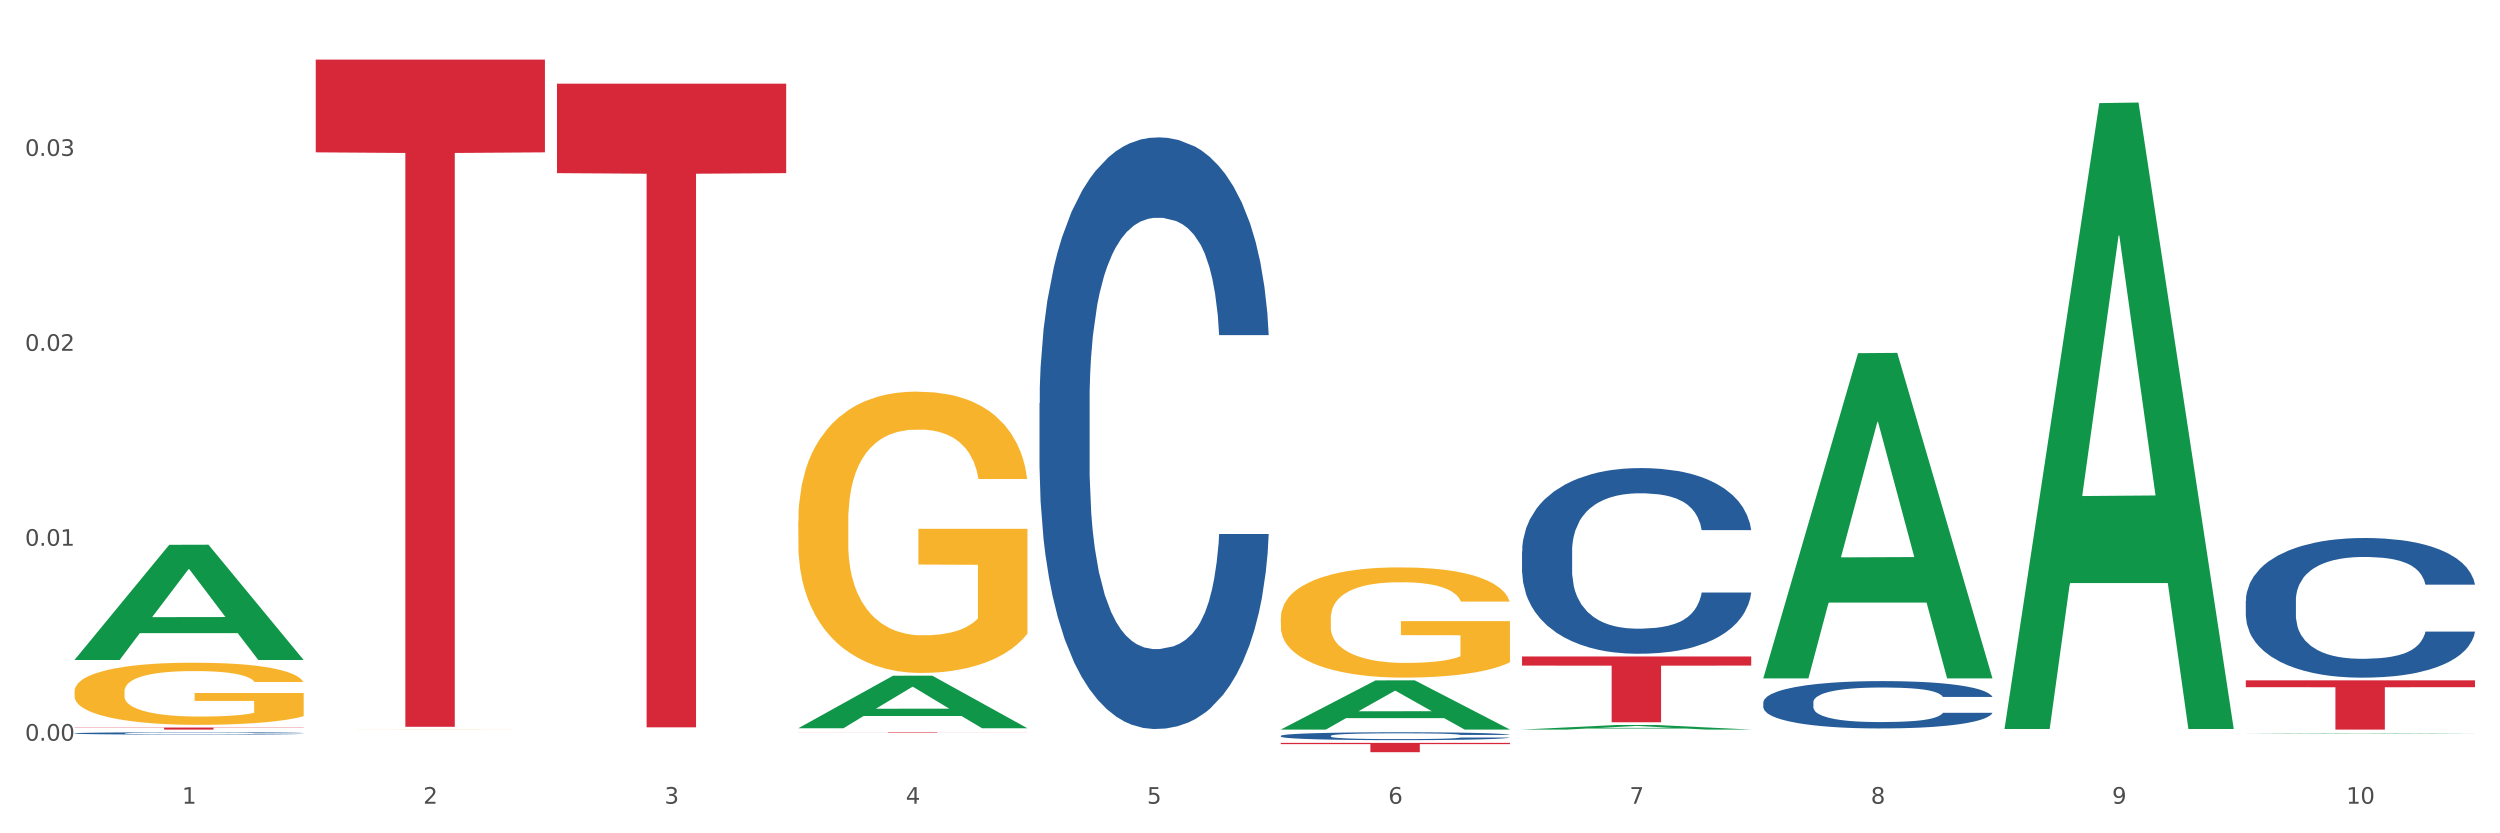<?xml version="1.0" encoding="utf-8" standalone="no"?>
<!DOCTYPE svg PUBLIC "-//W3C//DTD SVG 1.1//EN"
  "http://www.w3.org/Graphics/SVG/1.1/DTD/svg11.dtd">
<svg xmlns:xlink="http://www.w3.org/1999/xlink" width="1080pt" height="360pt" viewBox="0 0 1080 360" xmlns="http://www.w3.org/2000/svg" version="1.1">
 <rect x="0" y="0" width="1080" height="360" fill="#333333" stroke="none"/>
 <defs>
  <style type="text/css">*{stroke-linejoin: round; stroke-linecap: butt}</style>
 </defs>
 <g id="figure_1">
  <g id="patch_1">
   <path d="M 0 360 
L 1080 360 
L 1080 0 
L 0 0 
z
" style="fill: #ffffff; stroke: #ffffff; stroke-linejoin: miter"/>
  </g>
  <g id="axes_1">
   <g id="matplotlib.axis_1">
    <g id="xtick_1">
     <g id="text_1">
      <!-- 1 -->
      <g style="fill: #4d4d4d" transform="translate(78.627 347.204) scale(0.096 -0.096)">
       <defs>
        <path id="DejaVuSans-31" d="M 794 531 
L 1825 531 
L 1825 4091 
L 703 3866 
L 703 4441 
L 1819 4666 
L 2450 4666 
L 2450 531 
L 3481 531 
L 3481 0 
L 794 0 
L 794 531 
z
" transform="scale(0.016)"/>
       </defs>
       <use xlink:href="#DejaVuSans-31"/>
      </g>
     </g>
    </g>
    <g id="xtick_2">
     <g id="text_2">
      <!-- 2 -->
      <g style="fill: #4d4d4d" transform="translate(182.851 347.204) scale(0.096 -0.096)">
       <defs>
        <path id="DejaVuSans-32" d="M 1228 531 
L 3431 531 
L 3431 0 
L 469 0 
L 469 531 
Q 828 903 1448 1529 
Q 2069 2156 2228 2338 
Q 2531 2678 2651 2914 
Q 2772 3150 2772 3378 
Q 2772 3750 2511 3984 
Q 2250 4219 1831 4219 
Q 1534 4219 1204 4116 
Q 875 4013 500 3803 
L 500 4441 
Q 881 4594 1212 4672 
Q 1544 4750 1819 4750 
Q 2544 4750 2975 4387 
Q 3406 4025 3406 3419 
Q 3406 3131 3298 2873 
Q 3191 2616 2906 2266 
Q 2828 2175 2409 1742 
Q 1991 1309 1228 531 
z
" transform="scale(0.016)"/>
       </defs>
       <use xlink:href="#DejaVuSans-32"/>
      </g>
     </g>
    </g>
    <g id="xtick_3">
     <g id="text_3">
      <!-- 3 -->
      <g style="fill: #4d4d4d" transform="translate(287.074 347.204) scale(0.096 -0.096)">
       <defs>
        <path id="DejaVuSans-33" d="M 2597 2516 
Q 3050 2419 3304 2112 
Q 3559 1806 3559 1356 
Q 3559 666 3084 287 
Q 2609 -91 1734 -91 
Q 1441 -91 1130 -33 
Q 819 25 488 141 
L 488 750 
Q 750 597 1062 519 
Q 1375 441 1716 441 
Q 2309 441 2620 675 
Q 2931 909 2931 1356 
Q 2931 1769 2642 2001 
Q 2353 2234 1838 2234 
L 1294 2234 
L 1294 2753 
L 1863 2753 
Q 2328 2753 2575 2939 
Q 2822 3125 2822 3475 
Q 2822 3834 2567 4026 
Q 2313 4219 1838 4219 
Q 1578 4219 1281 4162 
Q 984 4106 628 3988 
L 628 4550 
Q 988 4650 1302 4700 
Q 1616 4750 1894 4750 
Q 2613 4750 3031 4423 
Q 3450 4097 3450 3541 
Q 3450 3153 3228 2886 
Q 3006 2619 2597 2516 
z
" transform="scale(0.016)"/>
       </defs>
       <use xlink:href="#DejaVuSans-33"/>
      </g>
     </g>
    </g>
    <g id="xtick_4">
     <g id="text_4">
      <!-- 4 -->
      <g style="fill: #4d4d4d" transform="translate(391.298 347.204) scale(0.096 -0.096)">
       <defs>
        <path id="DejaVuSans-34" d="M 2419 4116 
L 825 1625 
L 2419 1625 
L 2419 4116 
z
M 2253 4666 
L 3047 4666 
L 3047 1625 
L 3713 1625 
L 3713 1100 
L 3047 1100 
L 3047 0 
L 2419 0 
L 2419 1100 
L 313 1100 
L 313 1709 
L 2253 4666 
z
" transform="scale(0.016)"/>
       </defs>
       <use xlink:href="#DejaVuSans-34"/>
      </g>
     </g>
    </g>
    <g id="xtick_5">
     <g id="text_5">
      <!-- 5 -->
      <g style="fill: #4d4d4d" transform="translate(495.522 347.204) scale(0.096 -0.096)">
       <defs>
        <path id="DejaVuSans-35" d="M 691 4666 
L 3169 4666 
L 3169 4134 
L 1269 4134 
L 1269 2991 
Q 1406 3038 1543 3061 
Q 1681 3084 1819 3084 
Q 2600 3084 3056 2656 
Q 3513 2228 3513 1497 
Q 3513 744 3044 326 
Q 2575 -91 1722 -91 
Q 1428 -91 1123 -41 
Q 819 9 494 109 
L 494 744 
Q 775 591 1075 516 
Q 1375 441 1709 441 
Q 2250 441 2565 725 
Q 2881 1009 2881 1497 
Q 2881 1984 2565 2268 
Q 2250 2553 1709 2553 
Q 1456 2553 1204 2497 
Q 953 2441 691 2322 
L 691 4666 
z
" transform="scale(0.016)"/>
       </defs>
       <use xlink:href="#DejaVuSans-35"/>
      </g>
     </g>
    </g>
    <g id="xtick_6">
     <g id="text_6">
      <!-- 6 -->
      <g style="fill: #4d4d4d" transform="translate(599.745 347.204) scale(0.096 -0.096)">
       <defs>
        <path id="DejaVuSans-36" d="M 2113 2584 
Q 1688 2584 1439 2293 
Q 1191 2003 1191 1497 
Q 1191 994 1439 701 
Q 1688 409 2113 409 
Q 2538 409 2786 701 
Q 3034 994 3034 1497 
Q 3034 2003 2786 2293 
Q 2538 2584 2113 2584 
z
M 3366 4563 
L 3366 3988 
Q 3128 4100 2886 4159 
Q 2644 4219 2406 4219 
Q 1781 4219 1451 3797 
Q 1122 3375 1075 2522 
Q 1259 2794 1537 2939 
Q 1816 3084 2150 3084 
Q 2853 3084 3261 2657 
Q 3669 2231 3669 1497 
Q 3669 778 3244 343 
Q 2819 -91 2113 -91 
Q 1303 -91 875 529 
Q 447 1150 447 2328 
Q 447 3434 972 4092 
Q 1497 4750 2381 4750 
Q 2619 4750 2861 4703 
Q 3103 4656 3366 4563 
z
" transform="scale(0.016)"/>
       </defs>
       <use xlink:href="#DejaVuSans-36"/>
      </g>
     </g>
    </g>
    <g id="xtick_7">
     <g id="text_7">
      <!-- 7 -->
      <g style="fill: #4d4d4d" transform="translate(703.969 347.204) scale(0.096 -0.096)">
       <defs>
        <path id="DejaVuSans-37" d="M 525 4666 
L 3525 4666 
L 3525 4397 
L 1831 0 
L 1172 0 
L 2766 4134 
L 525 4134 
L 525 4666 
z
" transform="scale(0.016)"/>
       </defs>
       <use xlink:href="#DejaVuSans-37"/>
      </g>
     </g>
    </g>
    <g id="xtick_8">
     <g id="text_8">
      <!-- 8 -->
      <g style="fill: #4d4d4d" transform="translate(808.193 347.204) scale(0.096 -0.096)">
       <defs>
        <path id="DejaVuSans-38" d="M 2034 2216 
Q 1584 2216 1326 1975 
Q 1069 1734 1069 1313 
Q 1069 891 1326 650 
Q 1584 409 2034 409 
Q 2484 409 2743 651 
Q 3003 894 3003 1313 
Q 3003 1734 2745 1975 
Q 2488 2216 2034 2216 
z
M 1403 2484 
Q 997 2584 770 2862 
Q 544 3141 544 3541 
Q 544 4100 942 4425 
Q 1341 4750 2034 4750 
Q 2731 4750 3128 4425 
Q 3525 4100 3525 3541 
Q 3525 3141 3298 2862 
Q 3072 2584 2669 2484 
Q 3125 2378 3379 2068 
Q 3634 1759 3634 1313 
Q 3634 634 3220 271 
Q 2806 -91 2034 -91 
Q 1263 -91 848 271 
Q 434 634 434 1313 
Q 434 1759 690 2068 
Q 947 2378 1403 2484 
z
M 1172 3481 
Q 1172 3119 1398 2916 
Q 1625 2713 2034 2713 
Q 2441 2713 2670 2916 
Q 2900 3119 2900 3481 
Q 2900 3844 2670 4047 
Q 2441 4250 2034 4250 
Q 1625 4250 1398 4047 
Q 1172 3844 1172 3481 
z
" transform="scale(0.016)"/>
       </defs>
       <use xlink:href="#DejaVuSans-38"/>
      </g>
     </g>
    </g>
    <g id="xtick_9">
     <g id="text_9">
      <!-- 9 -->
      <g style="fill: #4d4d4d" transform="translate(912.416 347.204) scale(0.096 -0.096)">
       <defs>
        <path id="DejaVuSans-39" d="M 703 97 
L 703 672 
Q 941 559 1184 500 
Q 1428 441 1663 441 
Q 2288 441 2617 861 
Q 2947 1281 2994 2138 
Q 2813 1869 2534 1725 
Q 2256 1581 1919 1581 
Q 1219 1581 811 2004 
Q 403 2428 403 3163 
Q 403 3881 828 4315 
Q 1253 4750 1959 4750 
Q 2769 4750 3195 4129 
Q 3622 3509 3622 2328 
Q 3622 1225 3098 567 
Q 2575 -91 1691 -91 
Q 1453 -91 1209 -44 
Q 966 3 703 97 
z
M 1959 2075 
Q 2384 2075 2632 2365 
Q 2881 2656 2881 3163 
Q 2881 3666 2632 3958 
Q 2384 4250 1959 4250 
Q 1534 4250 1286 3958 
Q 1038 3666 1038 3163 
Q 1038 2656 1286 2365 
Q 1534 2075 1959 2075 
z
" transform="scale(0.016)"/>
       </defs>
       <use xlink:href="#DejaVuSans-39"/>
      </g>
     </g>
    </g>
    <g id="xtick_10">
     <g id="text_10">
      <!-- 10 -->
      <g style="fill: #4d4d4d" transform="translate(1013.586 347.204) scale(0.096 -0.096)">
       <defs>
        <path id="DejaVuSans-30" d="M 2034 4250 
Q 1547 4250 1301 3770 
Q 1056 3291 1056 2328 
Q 1056 1369 1301 889 
Q 1547 409 2034 409 
Q 2525 409 2770 889 
Q 3016 1369 3016 2328 
Q 3016 3291 2770 3770 
Q 2525 4250 2034 4250 
z
M 2034 4750 
Q 2819 4750 3233 4129 
Q 3647 3509 3647 2328 
Q 3647 1150 3233 529 
Q 2819 -91 2034 -91 
Q 1250 -91 836 529 
Q 422 1150 422 2328 
Q 422 3509 836 4129 
Q 1250 4750 2034 4750 
z
" transform="scale(0.016)"/>
       </defs>
       <use xlink:href="#DejaVuSans-31"/>
       <use xlink:href="#DejaVuSans-30" transform="translate(63.623 0)"/>
      </g>
     </g>
    </g>
    <g id="xtick_11"/>
    <g id="xtick_12"/>
    <g id="xtick_13"/>
    <g id="xtick_14"/>
    <g id="xtick_15"/>
    <g id="xtick_16"/>
    <g id="xtick_17"/>
    <g id="xtick_18"/>
    <g id="xtick_19"/>
   </g>
   <g id="matplotlib.axis_2">
    <g id="ytick_1">
     <g id="text_11">
      <!-- 0.00 -->
      <g style="fill: #4d4d4d" transform="translate(10.8 319.984) scale(0.096 -0.096)">
       <defs>
        <path id="DejaVuSans-2e" d="M 684 794 
L 1344 794 
L 1344 0 
L 684 0 
L 684 794 
z
" transform="scale(0.016)"/>
       </defs>
       <use xlink:href="#DejaVuSans-30"/>
       <use xlink:href="#DejaVuSans-2e" transform="translate(63.623 0)"/>
       <use xlink:href="#DejaVuSans-30" transform="translate(95.41 0)"/>
       <use xlink:href="#DejaVuSans-30" transform="translate(159.033 0)"/>
      </g>
     </g>
    </g>
    <g id="ytick_2">
     <g id="text_12">
      <!-- 0.01 -->
      <g style="fill: #4d4d4d" transform="translate(10.8 235.771) scale(0.096 -0.096)">
       <use xlink:href="#DejaVuSans-30"/>
       <use xlink:href="#DejaVuSans-2e" transform="translate(63.623 0)"/>
       <use xlink:href="#DejaVuSans-30" transform="translate(95.41 0)"/>
       <use xlink:href="#DejaVuSans-31" transform="translate(159.033 0)"/>
      </g>
     </g>
    </g>
    <g id="ytick_3">
     <g id="text_13">
      <!-- 0.02 -->
      <g style="fill: #4d4d4d" transform="translate(10.8 151.558) scale(0.096 -0.096)">
       <use xlink:href="#DejaVuSans-30"/>
       <use xlink:href="#DejaVuSans-2e" transform="translate(63.623 0)"/>
       <use xlink:href="#DejaVuSans-30" transform="translate(95.41 0)"/>
       <use xlink:href="#DejaVuSans-32" transform="translate(159.033 0)"/>
      </g>
     </g>
    </g>
    <g id="ytick_4">
     <g id="text_14">
      <!-- 0.03 -->
      <g style="fill: #4d4d4d" transform="translate(10.8 67.345) scale(0.096 -0.096)">
       <use xlink:href="#DejaVuSans-30"/>
       <use xlink:href="#DejaVuSans-2e" transform="translate(63.623 0)"/>
       <use xlink:href="#DejaVuSans-30" transform="translate(95.41 0)"/>
       <use xlink:href="#DejaVuSans-33" transform="translate(159.033 0)"/>
      </g>
     </g>
    </g>
    <g id="ytick_5"/>
    <g id="ytick_6"/>
    <g id="ytick_7"/>
    <g id="ytick_8"/>
   </g>
   <g id="PolyCollection_1">
    <path d="M 32.175 285.034 
L 32.277 284.988 
L 73.107 235.354 
L 90.051 235.307 
L 131.187 285.128 
L 111.589 285.128 
L 102.709 273.526 
L 60.552 273.526 
L 60.246 273.714 
L 51.671 285.128 
L 32.175 285.128 
L 32.175 285.034 
L 65.86 266.603 
L 97.401 266.556 
L 81.783 245.926 
L 81.579 245.833 
L 81.375 245.973 
L 65.758 266.556 
L 65.86 266.603 
L 32.175 285.034 
z
" clip-path="url(#p672beeadc5)" style="fill: #109648"/>
    <path d="M 970.188 259.527 
L 970.305 259.472 
L 970.305 257.929 
L 970.656 255.835 
L 971.943 251.978 
L 973.582 249.058 
L 976.39 245.641 
L 977.912 244.209 
L 979.902 242.611 
L 983.998 240.021 
L 988.679 237.817 
L 991.956 236.604 
L 994.414 235.833 
L 999.915 234.455 
L 1003.075 233.849 
L 1006.352 233.353 
L 1009.161 233.023 
L 1013.842 232.637 
L 1017.587 232.472 
L 1021.917 232.417 
L 1025.546 232.472 
L 1030.344 232.692 
L 1037.366 233.353 
L 1040.058 233.739 
L 1043.686 234.4 
L 1047.431 235.282 
L 1050.474 236.164 
L 1053.985 237.431 
L 1057.613 239.084 
L 1061.125 241.178 
L 1063.582 243.107 
L 1065.572 245.145 
L 1067.327 247.625 
L 1068.615 250.325 
L 1069.2 252.584 
L 1047.782 252.584 
L 1047.197 250.545 
L 1046.027 248.341 
L 1044.857 246.854 
L 1043.569 245.641 
L 1041.58 244.264 
L 1039.824 243.382 
L 1036.898 242.335 
L 1034.206 241.674 
L 1031.983 241.288 
L 1029.291 240.958 
L 1023.556 240.627 
L 1019.46 240.627 
L 1016.885 240.737 
L 1013.725 241.013 
L 1011.033 241.398 
L 1007.873 242.06 
L 1005.415 242.776 
L 1002.958 243.713 
L 1001.553 244.374 
L 999.447 245.586 
L 998.042 246.578 
L 996.17 248.286 
L 995.116 249.498 
L 993.244 252.639 
L 992.424 254.954 
L 992.073 256.552 
L 991.839 258.315 
L 991.839 266.911 
L 992.541 270.768 
L 993.127 272.421 
L 994.063 274.295 
L 995.818 276.719 
L 998.393 279.088 
L 1001.085 280.797 
L 1003.309 281.844 
L 1005.415 282.615 
L 1007.522 283.221 
L 1010.097 283.772 
L 1012.203 284.103 
L 1015.363 284.433 
L 1019.109 284.599 
L 1022.035 284.599 
L 1028.003 284.323 
L 1030.695 284.048 
L 1033.27 283.662 
L 1036.079 283.056 
L 1038.303 282.395 
L 1039.59 281.899 
L 1041.697 280.852 
L 1043.335 279.75 
L 1044.739 278.482 
L 1045.676 277.38 
L 1046.729 275.727 
L 1047.548 273.854 
L 1047.782 272.862 
L 1069.2 272.862 
L 1068.732 274.846 
L 1067.913 276.774 
L 1066.274 279.364 
L 1064.987 280.852 
L 1062.997 282.67 
L 1060.89 284.213 
L 1057.965 285.921 
L 1055.273 287.189 
L 1052.464 288.291 
L 1049.421 289.282 
L 1043.92 290.66 
L 1041.931 291.046 
L 1037.717 291.707 
L 1034.44 292.093 
L 1029.642 292.478 
L 1024.726 292.699 
L 1019.577 292.754 
L 1015.012 292.644 
L 1009.98 292.313 
L 1006.82 291.982 
L 1003.309 291.486 
L 999.212 290.715 
L 995.35 289.778 
L 991.722 288.676 
L 988.328 287.409 
L 985.168 285.976 
L 981.072 283.607 
L 978.029 281.293 
L 975.805 279.144 
L 974.284 277.325 
L 972.762 275.011 
L 971.943 273.413 
L 970.656 269.556 
L 970.188 265.974 
L 970.188 259.527 
z
" clip-path="url(#p672beeadc5)" style="fill: #255c99"/>
    <path d="M 761.74 303.423 
L 761.857 303.405 
L 761.857 302.881 
L 762.208 302.171 
L 763.496 300.864 
L 765.134 299.874 
L 767.943 298.715 
L 769.465 298.229 
L 771.454 297.688 
L 775.551 296.81 
L 780.232 296.062 
L 783.509 295.651 
L 785.967 295.39 
L 791.467 294.923 
L 794.627 294.717 
L 797.904 294.549 
L 800.713 294.437 
L 805.395 294.306 
L 809.14 294.25 
L 813.47 294.231 
L 817.098 294.25 
L 821.897 294.325 
L 828.919 294.549 
L 831.611 294.68 
L 835.239 294.904 
L 838.984 295.203 
L 842.027 295.502 
L 845.538 295.931 
L 849.166 296.492 
L 852.677 297.202 
L 855.135 297.856 
L 857.125 298.547 
L 858.88 299.388 
L 860.168 300.303 
L 860.753 301.069 
L 839.335 301.069 
L 838.75 300.378 
L 837.58 299.631 
L 836.409 299.126 
L 835.122 298.715 
L 833.132 298.248 
L 831.377 297.949 
L 828.451 297.594 
L 825.759 297.37 
L 823.535 297.239 
L 820.843 297.127 
L 815.109 297.015 
L 811.012 297.015 
L 808.438 297.052 
L 805.278 297.146 
L 802.586 297.277 
L 799.426 297.501 
L 796.968 297.744 
L 794.51 298.061 
L 793.106 298.285 
L 790.999 298.697 
L 789.595 299.033 
L 787.722 299.612 
L 786.669 300.023 
L 784.796 301.088 
L 783.977 301.873 
L 783.626 302.414 
L 783.392 303.012 
L 783.392 305.927 
L 784.094 307.234 
L 784.679 307.795 
L 785.616 308.43 
L 787.371 309.252 
L 789.946 310.055 
L 792.638 310.635 
L 794.862 310.99 
L 796.968 311.251 
L 799.075 311.457 
L 801.65 311.644 
L 803.756 311.756 
L 806.916 311.868 
L 810.661 311.924 
L 813.587 311.924 
L 819.556 311.83 
L 822.248 311.737 
L 824.823 311.606 
L 827.632 311.401 
L 829.855 311.176 
L 831.143 311.008 
L 833.249 310.653 
L 834.888 310.28 
L 836.292 309.85 
L 837.229 309.476 
L 838.282 308.916 
L 839.101 308.281 
L 839.335 307.944 
L 860.753 307.944 
L 860.285 308.617 
L 859.465 309.271 
L 857.827 310.149 
L 856.539 310.653 
L 854.55 311.27 
L 852.443 311.793 
L 849.517 312.372 
L 846.825 312.802 
L 844.017 313.175 
L 840.974 313.512 
L 835.473 313.979 
L 833.483 314.11 
L 829.27 314.334 
L 825.993 314.465 
L 821.195 314.595 
L 816.279 314.67 
L 811.13 314.689 
L 806.565 314.651 
L 801.533 314.539 
L 798.373 314.427 
L 794.862 314.259 
L 790.765 313.998 
L 786.903 313.68 
L 783.275 313.306 
L 779.881 312.877 
L 776.721 312.391 
L 772.625 311.587 
L 769.582 310.803 
L 767.358 310.074 
L 765.837 309.458 
L 764.315 308.673 
L 763.496 308.131 
L 762.208 306.823 
L 761.74 305.609 
L 761.74 303.423 
z
" clip-path="url(#p672beeadc5)" style="fill: #255c99"/>
    <path d="M 657.517 238.252 
L 657.634 238.179 
L 657.634 236.128 
L 657.985 233.344 
L 659.272 228.215 
L 660.911 224.333 
L 663.72 219.79 
L 665.241 217.886 
L 667.231 215.761 
L 671.327 212.318 
L 676.008 209.387 
L 679.285 207.776 
L 681.743 206.75 
L 687.244 204.918 
L 690.404 204.112 
L 693.681 203.453 
L 696.49 203.014 
L 701.171 202.501 
L 704.916 202.281 
L 709.247 202.208 
L 712.875 202.281 
L 717.673 202.574 
L 724.695 203.453 
L 727.387 203.966 
L 731.015 204.845 
L 734.76 206.017 
L 737.803 207.189 
L 741.314 208.874 
L 744.943 211.072 
L 748.454 213.856 
L 750.911 216.42 
L 752.901 219.131 
L 754.657 222.428 
L 755.944 226.018 
L 756.529 229.021 
L 735.112 229.021 
L 734.526 226.311 
L 733.356 223.38 
L 732.186 221.402 
L 730.898 219.79 
L 728.909 217.959 
L 727.153 216.787 
L 724.227 215.395 
L 721.535 214.516 
L 719.312 214.003 
L 716.62 213.563 
L 710.885 213.124 
L 706.789 213.124 
L 704.214 213.27 
L 701.054 213.636 
L 698.362 214.149 
L 695.202 215.028 
L 692.745 215.981 
L 690.287 217.226 
L 688.882 218.105 
L 686.776 219.717 
L 685.371 221.036 
L 683.499 223.307 
L 682.445 224.919 
L 680.573 229.095 
L 679.754 232.172 
L 679.402 234.296 
L 679.168 236.641 
L 679.168 248.069 
L 679.871 253.198 
L 680.456 255.396 
L 681.392 257.886 
L 683.148 261.11 
L 685.722 264.26 
L 688.414 266.531 
L 690.638 267.923 
L 692.745 268.949 
L 694.851 269.755 
L 697.426 270.487 
L 699.533 270.927 
L 702.693 271.367 
L 706.438 271.586 
L 709.364 271.586 
L 715.332 271.22 
L 718.024 270.854 
L 720.599 270.341 
L 723.408 269.535 
L 725.632 268.656 
L 726.919 267.996 
L 729.026 266.605 
L 730.664 265.139 
L 732.069 263.454 
L 733.005 261.989 
L 734.058 259.791 
L 734.877 257.3 
L 735.112 255.982 
L 756.529 255.982 
L 756.061 258.619 
L 755.242 261.183 
L 753.603 264.626 
L 752.316 266.605 
L 750.326 269.022 
L 748.22 271.073 
L 745.294 273.345 
L 742.602 275.03 
L 739.793 276.495 
L 736.75 277.814 
L 731.249 279.645 
L 729.26 280.158 
L 725.046 281.037 
L 721.769 281.55 
L 716.971 282.063 
L 712.055 282.356 
L 706.906 282.429 
L 702.341 282.282 
L 697.309 281.843 
L 694.149 281.403 
L 690.638 280.744 
L 686.542 279.718 
L 682.679 278.473 
L 679.051 277.008 
L 675.657 275.323 
L 672.497 273.418 
L 668.401 270.268 
L 665.358 267.191 
L 663.134 264.333 
L 661.613 261.916 
L 660.091 258.839 
L 659.272 256.714 
L 657.985 251.586 
L 657.517 246.824 
L 657.517 238.252 
z
" clip-path="url(#p672beeadc5)" style="fill: #255c99"/>
    <path d="M 553.293 317.87 
L 553.41 317.866 
L 553.41 317.779 
L 553.761 317.661 
L 555.049 317.443 
L 556.687 317.277 
L 559.496 317.084 
L 561.017 317.003 
L 563.007 316.913 
L 567.103 316.766 
L 571.785 316.642 
L 575.062 316.573 
L 577.52 316.53 
L 583.02 316.452 
L 586.18 316.417 
L 589.457 316.389 
L 592.266 316.371 
L 596.948 316.349 
L 600.693 316.339 
L 605.023 316.336 
L 608.651 316.339 
L 613.45 316.352 
L 620.472 316.389 
L 623.164 316.411 
L 626.792 316.448 
L 630.537 316.498 
L 633.58 316.548 
L 637.091 316.62 
L 640.719 316.713 
L 644.23 316.832 
L 646.688 316.941 
L 648.677 317.056 
L 650.433 317.196 
L 651.72 317.349 
L 652.306 317.477 
L 630.888 317.477 
L 630.303 317.362 
L 629.132 317.237 
L 627.962 317.153 
L 626.675 317.084 
L 624.685 317.006 
L 622.929 316.956 
L 620.004 316.897 
L 617.312 316.86 
L 615.088 316.838 
L 612.396 316.819 
L 606.661 316.801 
L 602.565 316.801 
L 599.99 316.807 
L 596.83 316.822 
L 594.139 316.844 
L 590.979 316.882 
L 588.521 316.922 
L 586.063 316.975 
L 584.659 317.013 
L 582.552 317.081 
L 581.148 317.137 
L 579.275 317.234 
L 578.222 317.302 
L 576.349 317.48 
L 575.53 317.611 
L 575.179 317.701 
L 574.945 317.801 
L 574.945 318.287 
L 575.647 318.505 
L 576.232 318.599 
L 577.168 318.705 
L 578.924 318.842 
L 581.499 318.976 
L 584.191 319.073 
L 586.414 319.132 
L 588.521 319.175 
L 590.628 319.21 
L 593.202 319.241 
L 595.309 319.26 
L 598.469 319.278 
L 602.214 319.288 
L 605.14 319.288 
L 611.109 319.272 
L 613.801 319.256 
L 616.375 319.235 
L 619.184 319.2 
L 621.408 319.163 
L 622.695 319.135 
L 624.802 319.076 
L 626.441 319.013 
L 627.845 318.942 
L 628.781 318.879 
L 629.835 318.786 
L 630.654 318.68 
L 630.888 318.624 
L 652.306 318.624 
L 651.837 318.736 
L 651.018 318.845 
L 649.38 318.991 
L 648.092 319.076 
L 646.103 319.178 
L 643.996 319.266 
L 641.07 319.362 
L 638.378 319.434 
L 635.569 319.496 
L 632.526 319.552 
L 627.026 319.63 
L 625.036 319.652 
L 620.823 319.69 
L 617.546 319.711 
L 612.747 319.733 
L 607.832 319.746 
L 602.682 319.749 
L 598.118 319.743 
L 593.085 319.724 
L 589.925 319.705 
L 586.414 319.677 
L 582.318 319.633 
L 578.456 319.58 
L 574.828 319.518 
L 571.434 319.446 
L 568.274 319.365 
L 564.177 319.231 
L 561.135 319.101 
L 558.911 318.979 
L 557.389 318.876 
L 555.868 318.745 
L 555.049 318.655 
L 553.761 318.437 
L 553.293 318.234 
L 553.293 317.87 
z
" clip-path="url(#p672beeadc5)" style="fill: #255c99"/>
    <path d="M 449.069 174.186 
L 449.187 173.952 
L 449.187 167.416 
L 449.538 158.546 
L 450.825 142.205 
L 452.464 129.833 
L 455.272 115.361 
L 456.794 109.291 
L 458.783 102.522 
L 462.88 91.551 
L 467.561 82.213 
L 470.838 77.078 
L 473.296 73.81 
L 478.797 67.974 
L 481.957 65.406 
L 485.234 63.305 
L 488.042 61.905 
L 492.724 60.271 
L 496.469 59.571 
L 500.799 59.337 
L 504.427 59.571 
L 509.226 60.504 
L 516.248 63.305 
L 518.94 64.939 
L 522.568 67.741 
L 526.313 71.476 
L 529.356 75.21 
L 532.867 80.579 
L 536.495 87.582 
L 540.006 96.453 
L 542.464 104.623 
L 544.454 113.26 
L 546.209 123.764 
L 547.497 135.202 
L 548.082 144.773 
L 526.664 144.773 
L 526.079 136.136 
L 524.909 126.799 
L 523.738 120.496 
L 522.451 115.361 
L 520.461 109.525 
L 518.706 105.79 
L 515.78 101.355 
L 513.088 98.554 
L 510.864 96.92 
L 508.173 95.519 
L 502.438 94.118 
L 498.342 94.118 
L 495.767 94.585 
L 492.607 95.752 
L 489.915 97.386 
L 486.755 100.188 
L 484.297 103.222 
L 481.84 107.191 
L 480.435 109.992 
L 478.328 115.127 
L 476.924 119.329 
L 475.051 126.565 
L 473.998 131.701 
L 472.126 145.007 
L 471.306 154.811 
L 470.955 161.58 
L 470.721 169.05 
L 470.721 205.465 
L 471.423 221.806 
L 472.009 228.809 
L 472.945 236.745 
L 474.7 247.016 
L 477.275 257.054 
L 479.967 264.29 
L 482.191 268.725 
L 484.297 271.993 
L 486.404 274.561 
L 488.979 276.896 
L 491.085 278.296 
L 494.245 279.697 
L 497.991 280.397 
L 500.916 280.397 
L 506.885 279.23 
L 509.577 278.063 
L 512.152 276.429 
L 514.961 273.861 
L 517.184 271.06 
L 518.472 268.959 
L 520.578 264.524 
L 522.217 259.855 
L 523.621 254.486 
L 524.558 249.817 
L 525.611 242.814 
L 526.43 234.878 
L 526.664 230.676 
L 548.082 230.676 
L 547.614 239.08 
L 546.795 247.25 
L 545.156 258.221 
L 543.869 264.524 
L 541.879 272.227 
L 539.772 278.763 
L 536.846 285.999 
L 534.155 291.368 
L 531.346 296.037 
L 528.303 300.239 
L 522.802 306.075 
L 520.813 307.709 
L 516.599 310.51 
L 513.322 312.144 
L 508.524 313.778 
L 503.608 314.711 
L 498.459 314.945 
L 493.894 314.478 
L 488.862 313.077 
L 485.702 311.677 
L 482.191 309.576 
L 478.094 306.308 
L 474.232 302.34 
L 470.604 297.671 
L 467.21 292.302 
L 464.05 286.233 
L 459.954 276.195 
L 456.911 266.391 
L 454.687 257.287 
L 453.166 249.584 
L 451.644 239.78 
L 450.825 233.01 
L 449.538 216.67 
L 449.069 201.497 
L 449.069 174.186 
z
" clip-path="url(#p672beeadc5)" style="fill: #255c99"/>
    <path d="M 32.175 316.792 
L 32.292 316.791 
L 32.292 316.765 
L 32.643 316.73 
L 33.931 316.665 
L 35.569 316.616 
L 38.378 316.558 
L 39.899 316.534 
L 41.889 316.507 
L 45.985 316.464 
L 50.667 316.427 
L 53.944 316.407 
L 56.401 316.394 
L 61.902 316.371 
L 65.062 316.36 
L 68.339 316.352 
L 71.148 316.346 
L 75.829 316.34 
L 79.575 316.337 
L 83.905 316.336 
L 87.533 316.337 
L 92.331 316.341 
L 99.354 316.352 
L 102.045 316.359 
L 105.674 316.37 
L 109.419 316.384 
L 112.462 316.399 
L 115.973 316.421 
L 119.601 316.448 
L 123.112 316.483 
L 125.57 316.516 
L 127.559 316.55 
L 129.315 316.592 
L 130.602 316.637 
L 131.187 316.675 
L 109.77 316.675 
L 109.185 316.641 
L 108.014 316.604 
L 106.844 316.579 
L 105.557 316.558 
L 103.567 316.535 
L 101.811 316.52 
L 98.886 316.503 
L 96.194 316.492 
L 93.97 316.485 
L 91.278 316.48 
L 85.543 316.474 
L 81.447 316.474 
L 78.872 316.476 
L 75.712 316.481 
L 73.021 316.487 
L 69.861 316.498 
L 67.403 316.51 
L 64.945 316.526 
L 63.541 316.537 
L 61.434 316.557 
L 60.03 316.574 
L 58.157 316.603 
L 57.104 316.623 
L 55.231 316.676 
L 54.412 316.715 
L 54.061 316.742 
L 53.827 316.771 
L 53.827 316.916 
L 54.529 316.98 
L 55.114 317.008 
L 56.05 317.04 
L 57.806 317.08 
L 60.381 317.12 
L 63.072 317.149 
L 65.296 317.166 
L 67.403 317.179 
L 69.509 317.19 
L 72.084 317.199 
L 74.191 317.204 
L 77.351 317.21 
L 81.096 317.213 
L 84.022 317.213 
L 89.991 317.208 
L 92.683 317.203 
L 95.257 317.197 
L 98.066 317.187 
L 100.29 317.176 
L 101.577 317.167 
L 103.684 317.15 
L 105.322 317.131 
L 106.727 317.11 
L 107.663 317.091 
L 108.717 317.064 
L 109.536 317.032 
L 109.77 317.016 
L 131.187 317.016 
L 130.719 317.049 
L 129.9 317.081 
L 128.262 317.125 
L 126.974 317.15 
L 124.985 317.18 
L 122.878 317.206 
L 119.952 317.235 
L 117.26 317.256 
L 114.451 317.275 
L 111.408 317.291 
L 105.908 317.314 
L 103.918 317.321 
L 99.705 317.332 
L 96.428 317.338 
L 91.629 317.345 
L 86.714 317.349 
L 81.564 317.35 
L 77 317.348 
L 71.967 317.342 
L 68.807 317.337 
L 65.296 317.328 
L 61.2 317.315 
L 57.338 317.3 
L 53.71 317.281 
L 50.316 317.26 
L 47.156 317.236 
L 43.059 317.196 
L 40.016 317.157 
L 37.793 317.121 
L 36.271 317.09 
L 34.75 317.052 
L 33.931 317.025 
L 32.643 316.96 
L 32.175 316.9 
L 32.175 316.792 
z
" clip-path="url(#p672beeadc5)" style="fill: #255c99"/>
    <path d="M 32.175 314.303 
L 131.187 314.303 
L 131.187 314.424 
L 92.239 314.424 
L 92.239 315.174 
L 70.888 315.174 
L 70.888 314.424 
L 32.175 314.424 
L 32.175 314.303 
L 32.175 314.303 
z
" clip-path="url(#p672beeadc5)" style="fill: #d62839"/>
    <path d="M 136.399 25.759 
L 235.411 25.759 
L 235.411 65.812 
L 196.463 66.083 
L 196.463 313.979 
L 175.112 313.979 
L 175.112 66.083 
L 136.399 65.812 
L 136.399 26.03 
L 136.399 25.759 
z
" clip-path="url(#p672beeadc5)" style="fill: #d62839"/>
    <path d="M 240.622 36.154 
L 339.635 36.154 
L 339.635 74.793 
L 300.687 75.054 
L 300.687 314.199 
L 279.336 314.199 
L 279.336 75.054 
L 240.622 74.793 
L 240.622 36.415 
L 240.622 36.154 
z
" clip-path="url(#p672beeadc5)" style="fill: #d62839"/>
    <path d="M 344.846 316.336 
L 443.858 316.336 
L 443.858 316.367 
L 404.91 316.368 
L 404.91 316.56 
L 383.559 316.56 
L 383.559 316.368 
L 344.846 316.367 
L 344.846 316.337 
L 344.846 316.336 
z
" clip-path="url(#p672beeadc5)" style="fill: #d62839"/>
    <path d="M 553.293 320.911 
L 652.306 320.911 
L 652.306 321.472 
L 613.358 321.476 
L 613.358 324.95 
L 592.006 324.95 
L 592.006 321.476 
L 553.293 321.472 
L 553.293 320.915 
L 553.293 320.911 
z
" clip-path="url(#p672beeadc5)" style="fill: #d62839"/>
    <path d="M 657.517 283.591 
L 756.529 283.591 
L 756.529 287.543 
L 717.581 287.57 
L 717.581 312.029 
L 696.23 312.029 
L 696.23 287.57 
L 657.517 287.543 
L 657.517 283.618 
L 657.517 283.591 
z
" clip-path="url(#p672beeadc5)" style="fill: #d62839"/>
    <path d="M 970.188 293.916 
L 1069.2 293.916 
L 1069.2 296.87 
L 1030.252 296.89 
L 1030.252 315.174 
L 1008.901 315.174 
L 1008.901 296.89 
L 970.188 296.87 
L 970.188 293.936 
L 970.188 293.916 
z
" clip-path="url(#p672beeadc5)" style="fill: #d62839"/>
    <path d="M 344.846 225.343 
L 344.963 225.232 
L 344.963 221.236 
L 345.197 217.795 
L 346.366 209.47 
L 348.119 202.588 
L 349.405 198.925 
L 350.691 195.928 
L 352.21 192.931 
L 354.081 189.822 
L 357.471 185.271 
L 359.575 182.94 
L 362.147 180.498 
L 366.823 176.946 
L 370.213 174.948 
L 373.72 173.283 
L 379.448 171.285 
L 383.188 170.397 
L 387.163 169.731 
L 391.956 169.287 
L 395.579 169.176 
L 403.529 169.509 
L 410.309 170.508 
L 413.582 171.285 
L 417.79 172.617 
L 420.011 173.505 
L 423.635 175.281 
L 427.376 177.612 
L 429.947 179.61 
L 433.805 183.384 
L 436.728 187.158 
L 439.416 191.821 
L 440.819 195.04 
L 441.871 198.037 
L 442.806 201.478 
L 443.741 206.917 
L 422.7 206.917 
L 421.882 203.032 
L 420.596 199.369 
L 418.725 195.817 
L 417.089 193.597 
L 414.283 190.821 
L 411.711 189.045 
L 409.023 187.713 
L 405.75 186.603 
L 403.178 186.048 
L 399.554 185.604 
L 392.423 185.715 
L 387.63 186.603 
L 384.357 187.713 
L 382.253 188.712 
L 380.383 189.822 
L 378.279 191.377 
L 375.824 193.708 
L 374.07 195.817 
L 372.317 198.481 
L 370.914 201.145 
L 369.628 204.253 
L 368.576 207.583 
L 367.758 211.024 
L 367.056 215.242 
L 366.472 222.235 
L 366.472 237.443 
L 366.706 240.884 
L 367.29 245.435 
L 367.992 248.876 
L 369.161 252.983 
L 370.213 255.758 
L 372.2 259.754 
L 374.421 263.085 
L 376.174 265.194 
L 377.928 266.97 
L 380.967 269.412 
L 384.357 271.41 
L 387.28 272.631 
L 391.254 273.741 
L 393.943 274.185 
L 396.281 274.407 
L 402.009 274.407 
L 406.1 274.074 
L 410.659 273.297 
L 414.166 272.298 
L 417.089 271.077 
L 420.362 269.079 
L 422.466 267.192 
L 422.466 243.992 
L 396.748 243.881 
L 396.748 228.452 
L 443.858 228.452 
L 443.858 273.741 
L 441.871 276.072 
L 439.65 278.181 
L 437.312 280.068 
L 433.805 282.399 
L 429.597 284.619 
L 425.856 286.173 
L 421.882 287.505 
L 417.206 288.726 
L 411.127 289.836 
L 407.386 290.28 
L 402.71 290.613 
L 397.216 290.724 
L 392.423 290.502 
L 387.747 289.947 
L 382.838 288.948 
L 378.045 287.505 
L 374.421 286.062 
L 370.797 284.286 
L 366.94 281.955 
L 363.9 279.735 
L 361.562 277.737 
L 358.99 275.184 
L 356.185 271.854 
L 354.081 268.857 
L 352.21 265.749 
L 350.223 261.752 
L 348.82 258.311 
L 347.418 253.982 
L 346.599 250.763 
L 345.664 245.768 
L 344.963 238.775 
L 344.846 225.343 
z
" clip-path="url(#p672beeadc5)" style="fill: #f7b32b"/>
    <path d="M 553.293 267.117 
L 553.41 267.074 
L 553.41 265.508 
L 553.644 264.159 
L 554.813 260.896 
L 556.566 258.199 
L 557.852 256.763 
L 559.138 255.589 
L 560.658 254.414 
L 562.528 253.196 
L 565.918 251.413 
L 568.022 250.499 
L 570.594 249.542 
L 575.27 248.15 
L 578.66 247.367 
L 582.167 246.714 
L 587.895 245.931 
L 591.636 245.583 
L 595.61 245.322 
L 600.403 245.148 
L 604.027 245.105 
L 611.976 245.235 
L 618.756 245.627 
L 622.029 245.931 
L 626.237 246.453 
L 628.458 246.801 
L 632.082 247.497 
L 635.823 248.411 
L 638.395 249.194 
L 642.252 250.673 
L 645.175 252.152 
L 647.863 253.979 
L 649.266 255.241 
L 650.318 256.415 
L 651.253 257.764 
L 652.189 259.896 
L 631.147 259.896 
L 630.329 258.373 
L 629.043 256.937 
L 627.173 255.545 
L 625.536 254.675 
L 622.73 253.588 
L 620.159 252.892 
L 617.47 252.37 
L 614.197 251.935 
L 611.625 251.717 
L 608.001 251.543 
L 600.87 251.587 
L 596.078 251.935 
L 592.805 252.37 
L 590.7 252.761 
L 588.83 253.196 
L 586.726 253.805 
L 584.271 254.719 
L 582.518 255.545 
L 580.764 256.589 
L 579.361 257.634 
L 578.075 258.852 
L 577.023 260.157 
L 576.205 261.505 
L 575.504 263.158 
L 574.919 265.899 
L 574.919 271.859 
L 575.153 273.208 
L 575.737 274.991 
L 576.439 276.34 
L 577.608 277.949 
L 578.66 279.037 
L 580.647 280.603 
L 582.868 281.908 
L 584.622 282.735 
L 586.375 283.431 
L 589.415 284.388 
L 592.805 285.171 
L 595.727 285.649 
L 599.702 286.085 
L 602.39 286.259 
L 604.728 286.346 
L 610.456 286.346 
L 614.548 286.215 
L 619.107 285.91 
L 622.613 285.519 
L 625.536 285.04 
L 628.809 284.257 
L 630.913 283.518 
L 630.913 274.426 
L 605.196 274.382 
L 605.196 268.335 
L 652.306 268.335 
L 652.306 286.085 
L 650.318 286.998 
L 648.097 287.825 
L 645.759 288.564 
L 642.252 289.478 
L 638.044 290.348 
L 634.303 290.957 
L 630.329 291.479 
L 625.653 291.957 
L 619.574 292.392 
L 615.833 292.566 
L 611.158 292.697 
L 605.663 292.74 
L 600.87 292.653 
L 596.195 292.436 
L 591.285 292.044 
L 586.492 291.479 
L 582.868 290.913 
L 579.244 290.217 
L 575.387 289.304 
L 572.347 288.434 
L 570.009 287.651 
L 567.438 286.65 
L 564.632 285.345 
L 562.528 284.17 
L 560.658 282.952 
L 558.67 281.386 
L 557.268 280.038 
L 555.865 278.341 
L 555.047 277.079 
L 554.111 275.122 
L 553.41 272.381 
L 553.293 267.117 
z
" clip-path="url(#p672beeadc5)" style="fill: #f7b32b"/>
    <path d="M 32.175 298.698 
L 32.292 298.673 
L 32.292 297.79 
L 32.526 297.03 
L 33.695 295.191 
L 35.448 293.671 
L 36.734 292.862 
L 38.02 292.2 
L 39.54 291.538 
L 41.41 290.851 
L 44.8 289.846 
L 46.904 289.331 
L 49.476 288.791 
L 54.152 288.007 
L 57.542 287.565 
L 61.049 287.197 
L 66.777 286.756 
L 70.517 286.56 
L 74.492 286.413 
L 79.285 286.315 
L 82.909 286.29 
L 90.858 286.364 
L 97.638 286.584 
L 100.911 286.756 
L 105.119 287.05 
L 107.34 287.246 
L 110.964 287.639 
L 114.705 288.154 
L 117.277 288.595 
L 121.134 289.429 
L 124.057 290.263 
L 126.745 291.292 
L 128.148 292.003 
L 129.2 292.666 
L 130.135 293.426 
L 131.071 294.627 
L 110.029 294.627 
L 109.211 293.769 
L 107.925 292.96 
L 106.054 292.175 
L 104.418 291.685 
L 101.612 291.072 
L 99.041 290.679 
L 96.352 290.385 
L 93.079 290.14 
L 90.507 290.017 
L 86.883 289.919 
L 79.752 289.944 
L 74.96 290.14 
L 71.686 290.385 
L 69.582 290.606 
L 67.712 290.851 
L 65.608 291.194 
L 63.153 291.709 
L 61.399 292.175 
L 59.646 292.764 
L 58.243 293.352 
L 56.957 294.039 
L 55.905 294.774 
L 55.087 295.534 
L 54.386 296.466 
L 53.801 298.011 
L 53.801 301.37 
L 54.035 302.13 
L 54.619 303.136 
L 55.321 303.896 
L 56.49 304.803 
L 57.542 305.416 
L 59.529 306.299 
L 61.75 307.035 
L 63.504 307.5 
L 65.257 307.893 
L 68.296 308.432 
L 71.686 308.874 
L 74.609 309.143 
L 78.583 309.389 
L 81.272 309.487 
L 83.61 309.536 
L 89.338 309.536 
L 93.429 309.462 
L 97.988 309.29 
L 101.495 309.07 
L 104.418 308.8 
L 107.691 308.359 
L 109.795 307.942 
L 109.795 302.817 
L 84.078 302.793 
L 84.078 299.384 
L 131.187 299.384 
L 131.187 309.389 
L 129.2 309.903 
L 126.979 310.369 
L 124.641 310.786 
L 121.134 311.301 
L 116.926 311.792 
L 113.185 312.135 
L 109.211 312.429 
L 104.535 312.699 
L 98.456 312.944 
L 94.715 313.042 
L 90.039 313.116 
L 84.545 313.14 
L 79.752 313.091 
L 75.076 312.969 
L 70.167 312.748 
L 65.374 312.429 
L 61.75 312.11 
L 58.126 311.718 
L 54.269 311.203 
L 51.229 310.713 
L 48.891 310.271 
L 46.32 309.707 
L 43.514 308.972 
L 41.41 308.31 
L 39.54 307.623 
L 37.552 306.74 
L 36.15 305.98 
L 34.747 305.024 
L 33.928 304.313 
L 32.993 303.209 
L 32.292 301.665 
L 32.175 298.698 
z
" clip-path="url(#p672beeadc5)" style="fill: #f7b32b"/>
    <path d="M 344.846 314.574 
L 344.948 314.553 
L 385.778 291.908 
L 402.722 291.887 
L 443.858 314.617 
L 424.26 314.617 
L 415.379 309.324 
L 373.223 309.324 
L 372.916 309.409 
L 364.342 314.617 
L 344.846 314.617 
L 344.846 314.574 
L 378.53 306.165 
L 410.072 306.144 
L 394.454 296.731 
L 394.25 296.689 
L 394.046 296.753 
L 378.428 306.144 
L 378.53 306.165 
L 344.846 314.574 
z
" clip-path="url(#p672beeadc5)" style="fill: #109648"/>
    <path d="M 553.293 315.134 
L 553.395 315.114 
L 594.225 293.923 
L 611.169 293.903 
L 652.306 315.174 
L 632.707 315.174 
L 623.827 310.221 
L 581.67 310.221 
L 581.364 310.301 
L 572.789 315.174 
L 553.293 315.174 
L 553.293 315.134 
L 586.978 307.265 
L 618.519 307.245 
L 602.901 298.437 
L 602.697 298.397 
L 602.493 298.457 
L 586.876 307.245 
L 586.978 307.265 
L 553.293 315.134 
z
" clip-path="url(#p672beeadc5)" style="fill: #109648"/>
    <path d="M 657.517 315.17 
L 657.619 315.168 
L 698.449 313.193 
L 715.393 313.191 
L 756.529 315.174 
L 736.931 315.174 
L 728.05 314.712 
L 685.893 314.712 
L 685.587 314.72 
L 677.013 315.174 
L 657.517 315.174 
L 657.517 315.17 
L 691.201 314.437 
L 722.742 314.435 
L 707.125 313.614 
L 706.921 313.61 
L 706.717 313.616 
L 691.099 314.435 
L 691.201 314.437 
L 657.517 315.17 
z
" clip-path="url(#p672beeadc5)" style="fill: #109648"/>
    <path d="M 761.74 292.805 
L 761.842 292.673 
L 802.672 152.571 
L 819.617 152.439 
L 860.753 293.069 
L 841.154 293.069 
L 832.274 260.321 
L 790.117 260.321 
L 789.811 260.85 
L 781.237 293.069 
L 761.74 293.069 
L 761.74 292.805 
L 795.425 240.778 
L 826.966 240.646 
L 811.349 182.414 
L 811.144 182.15 
L 810.94 182.546 
L 795.323 240.646 
L 795.425 240.778 
L 761.74 292.805 
z
" clip-path="url(#p672beeadc5)" style="fill: #109648"/>
    <path d="M 865.964 314.41 
L 866.066 314.156 
L 906.896 44.545 
L 923.84 44.291 
L 964.976 314.918 
L 945.378 314.918 
L 936.498 251.899 
L 894.341 251.899 
L 894.034 252.915 
L 885.46 314.918 
L 865.964 314.918 
L 865.964 314.41 
L 899.649 214.291 
L 931.19 214.036 
L 915.572 101.974 
L 915.368 101.466 
L 915.164 102.228 
L 899.547 214.036 
L 899.649 214.291 
L 865.964 314.41 
z
" clip-path="url(#p672beeadc5)" style="fill: #109648"/>
    <path d="M 970.188 316.874 
L 970.29 316.874 
L 1011.12 316.657 
L 1028.064 316.657 
L 1069.2 316.874 
L 1049.602 316.874 
L 1040.721 316.823 
L 998.564 316.823 
L 998.258 316.824 
L 989.684 316.874 
L 970.188 316.874 
L 970.188 316.874 
L 1003.872 316.793 
L 1035.413 316.793 
L 1019.796 316.703 
L 1019.592 316.703 
L 1019.388 316.703 
L 1003.77 316.793 
L 1003.872 316.793 
L 970.188 316.874 
z
" clip-path="url(#p672beeadc5)" style="fill: #109648"/>
    <path d="M 136.399 315.156 
L 136.516 315.156 
L 136.516 315.155 
L 136.749 315.154 
L 137.918 315.152 
L 139.672 315.15 
L 140.958 315.149 
L 142.244 315.148 
L 143.763 315.147 
L 145.634 315.147 
L 149.024 315.145 
L 151.128 315.145 
L 153.699 315.144 
L 158.375 315.143 
L 161.765 315.142 
L 165.272 315.142 
L 171 315.141 
L 174.741 315.141 
L 178.716 315.141 
L 183.508 315.141 
L 187.132 315.141 
L 195.081 315.141 
L 201.861 315.141 
L 205.135 315.141 
L 209.343 315.142 
L 211.564 315.142 
L 215.188 315.143 
L 218.928 315.143 
L 221.5 315.144 
L 225.358 315.145 
L 228.28 315.146 
L 230.969 315.147 
L 232.372 315.148 
L 233.424 315.149 
L 234.359 315.15 
L 235.294 315.151 
L 214.253 315.151 
L 213.434 315.15 
L 212.148 315.149 
L 210.278 315.148 
L 208.641 315.148 
L 205.836 315.147 
L 203.264 315.146 
L 200.576 315.146 
L 197.302 315.146 
L 194.731 315.145 
L 191.107 315.145 
L 183.976 315.145 
L 179.183 315.146 
L 175.91 315.146 
L 173.806 315.146 
L 171.936 315.147 
L 169.831 315.147 
L 167.377 315.148 
L 165.623 315.148 
L 163.87 315.149 
L 162.467 315.15 
L 161.181 315.15 
L 160.129 315.151 
L 159.311 315.152 
L 158.609 315.153 
L 158.025 315.155 
L 158.025 315.159 
L 158.259 315.16 
L 158.843 315.162 
L 159.544 315.163 
L 160.713 315.164 
L 161.765 315.164 
L 163.753 315.166 
L 165.974 315.166 
L 167.727 315.167 
L 169.481 315.168 
L 172.52 315.168 
L 175.91 315.169 
L 178.833 315.169 
L 182.807 315.169 
L 185.496 315.169 
L 187.834 315.17 
L 193.562 315.17 
L 197.653 315.169 
L 202.212 315.169 
L 205.719 315.169 
L 208.641 315.169 
L 211.915 315.168 
L 214.019 315.168 
L 214.019 315.161 
L 188.301 315.161 
L 188.301 315.157 
L 235.411 315.157 
L 235.411 315.169 
L 233.424 315.17 
L 231.203 315.171 
L 228.865 315.171 
L 225.358 315.172 
L 221.15 315.172 
L 217.409 315.173 
L 213.434 315.173 
L 208.758 315.173 
L 202.68 315.174 
L 198.939 315.174 
L 194.263 315.174 
L 188.769 315.174 
L 183.976 315.174 
L 179.3 315.174 
L 174.39 315.174 
L 169.598 315.173 
L 165.974 315.173 
L 162.35 315.172 
L 158.492 315.172 
L 155.453 315.171 
L 153.115 315.17 
L 150.543 315.17 
L 147.738 315.169 
L 145.634 315.168 
L 143.763 315.167 
L 141.776 315.166 
L 140.373 315.165 
L 138.97 315.164 
L 138.152 315.163 
L 137.217 315.162 
L 136.516 315.16 
L 136.399 315.156 
z
" clip-path="url(#p672beeadc5)" style="fill: #f7b32b"/>
   </g>
  </g>
 </g>
 <defs>
  <clipPath id="p672beeadc5">
   <rect x="32.175" y="10.8" width="1037.025" height="329.109"/>
  </clipPath>
 </defs>
</svg>
